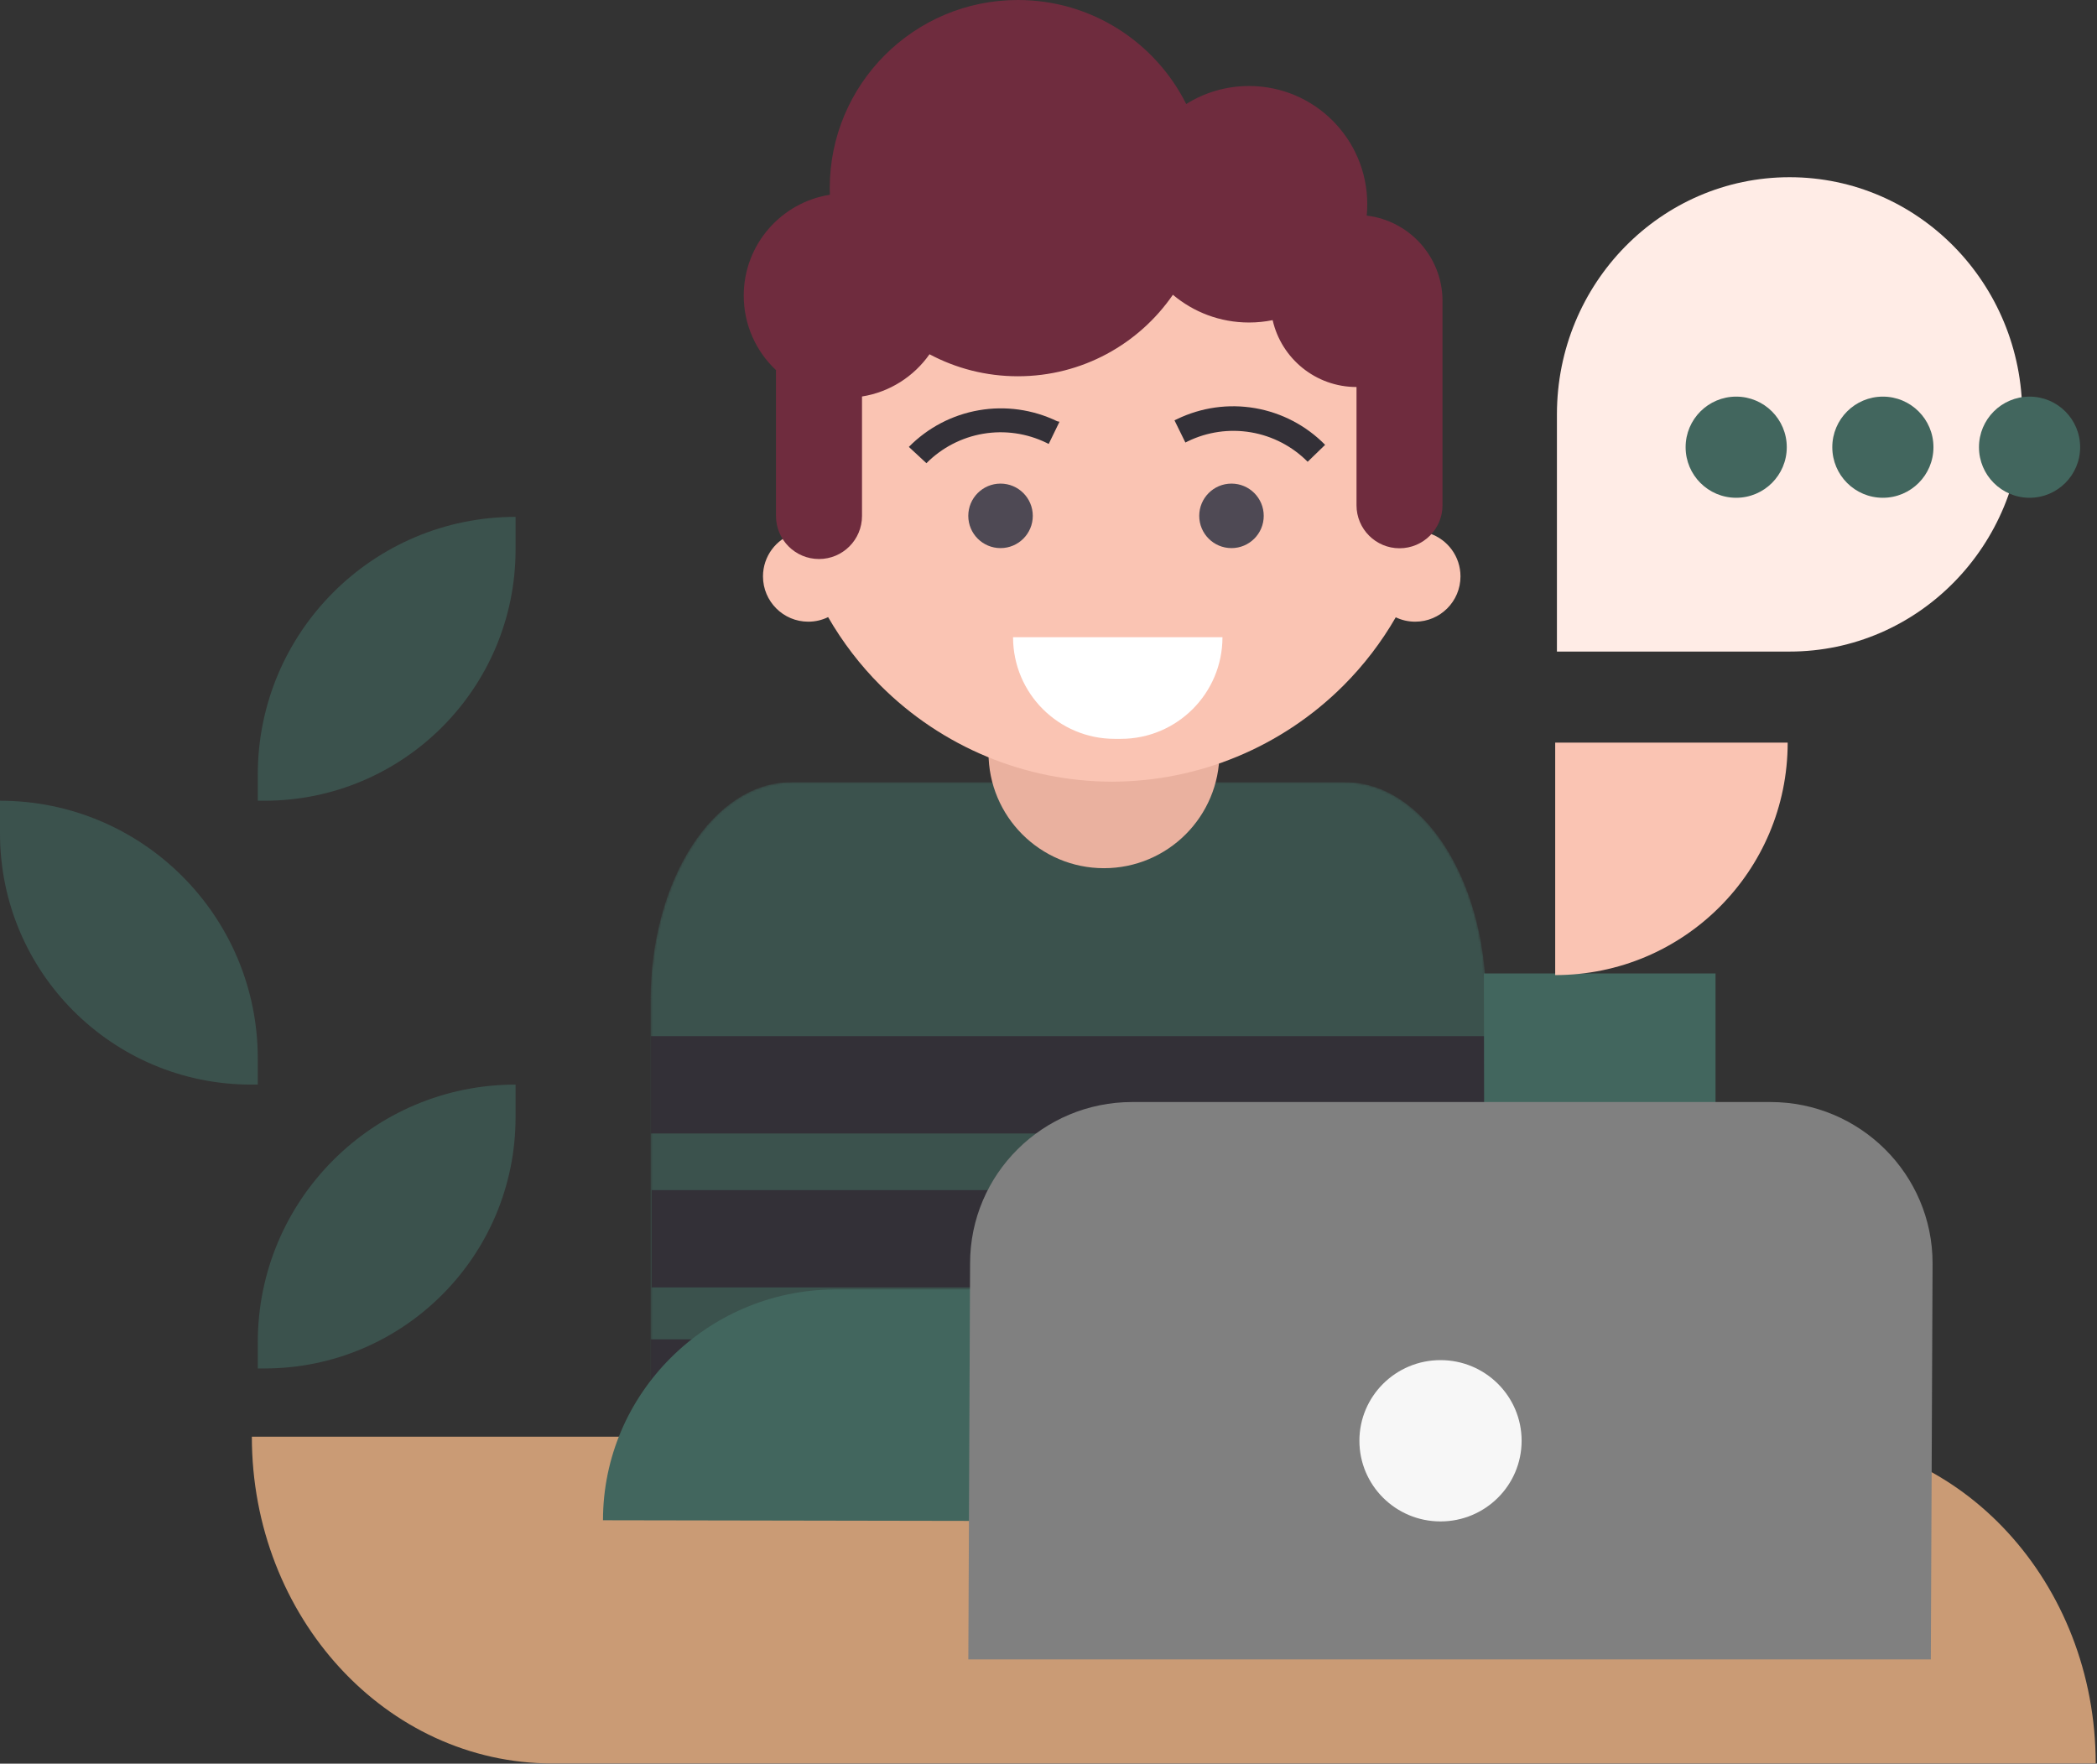 <?xml version="1.0" encoding="UTF-8"?> <svg xmlns="http://www.w3.org/2000/svg" width="994" height="836" viewBox="0 0 994 836" fill="none"><rect x="0" y="0" width="994" height="836" fill="#333333" stroke="none"/> <path d="M244.379 260.512C244.379 326.257 191.082 379.554 125.337 379.554H122.19V367.189C122.19 299.706 176.896 245 244.379 245V260.512Z" fill="#3B524D"></path> <path d="M244.379 529.619C244.379 595.365 191.082 648.661 125.337 648.661H122.19V636.297C122.19 568.814 176.896 514.107 244.379 514.107V529.619Z" fill="#3B524D"></path> <path d="M-0 395.066C-0 460.811 53.297 514.108 119.042 514.108H122.189V501.744C122.189 434.261 67.483 379.555 -0 379.555V395.066Z" fill="#3B524D"></path> <mask id="mask0_440_504" style="mask-type:alpha" maskUnits="userSpaceOnUse" x="308" y="370" width="397" height="312"> <path d="M704.379 474.18C704.379 417.064 674.497 370.76 637.638 370.76H375.121C338.262 370.76 308.379 417.064 308.379 474.18V681.021H704.379V474.18Z" fill="#3B524D"></path> </mask> <g mask="url(#mask0_440_504)"> <path d="M704.379 474.18C704.379 417.064 674.497 370.76 637.638 370.76H375.121C338.262 370.76 308.379 417.064 308.379 474.18V681.021H704.379V474.18Z" fill="#3B524D"></path> <path d="M705.312 491.139H308.359V537.274H705.312V491.139Z" fill="#333037"></path> <path d="M705.824 564.119H308.871V610.254H705.824V564.119Z" fill="#333037"></path> <path d="M705.312 634.857H308.359V680.993H705.312V634.857Z" fill="#333037"></path> </g> <path fill-rule="evenodd" clip-rule="evenodd" d="M119.379 681H851.017C929.645 681 993.379 750.349 993.379 835.891H261.742C183.114 835.891 119.379 766.542 119.379 681Z" fill="#CA9B75"></path> <path d="M703.764 680.557C763.871 680.557 812.636 631.225 813.164 571.235H813.19V461.424H703.379L703.764 680.557Z" fill="#42665E"></path> <path d="M847.379 352H737.177V462.203C798.041 462.203 847.379 412.862 847.379 352Z" fill="#FAC4B3"></path> <path d="M285.822 720.616C285.822 660.509 335.153 611.744 395.144 611.216V611.189H504.955V721L285.822 720.616Z" fill="#42665E"></path> <path d="M504.177 721.203V611H614.379C614.379 671.864 565.038 721.203 504.177 721.203Z" fill="#FAC4B3"></path> <path d="M523.298 411.532C493.07 411.532 468.56 387.026 468.56 356.793C468.56 326.565 493.07 302.055 523.298 302.055C553.532 302.055 578.037 326.565 578.037 356.793C578.037 387.026 553.532 411.532 523.298 411.532Z" fill="#EAB19F"></path> <path fill-rule="evenodd" clip-rule="evenodd" d="M528.621 59.928C548.418 60.168 568.001 64.183 586.305 71.771C605.19 79.598 622.352 91.063 636.804 105.525C651.261 119.982 662.721 137.149 670.538 156.039C678.263 174.7 682.284 194.691 682.37 214.885V215.252V215.619C682.314 228.205 680.735 240.71 677.677 252.864C686.172 255.728 692.287 263.758 692.287 273.216C692.287 285.069 682.671 294.685 670.818 294.685C667.516 294.685 664.392 293.941 661.6 292.611C654.802 304.407 646.471 315.287 636.804 324.959C622.347 339.41 605.185 350.876 586.3 358.697C567.639 366.423 547.654 370.438 527.464 370.525H526.731C506.536 370.438 486.556 366.423 467.89 358.697C449.005 350.876 431.842 339.41 417.391 324.959C407.699 315.261 399.347 304.351 392.539 292.519C389.701 293.905 386.511 294.685 383.132 294.685C371.279 294.685 361.664 285.069 361.664 273.216C361.664 263.672 367.886 255.585 376.497 252.792C373.394 240.425 371.82 227.696 371.825 214.885H372.92C373.114 173.854 389.497 134.545 418.522 105.52C447.278 76.764 486.117 60.422 526.731 59.928V59.918C527.047 59.918 527.357 59.918 527.673 59.918C527.989 59.918 528.305 59.918 528.621 59.918V59.928Z" fill="#FAC4B3"></path> <path d="M583.737 259.809C575.293 259.809 568.45 252.965 568.45 244.522C568.45 236.078 575.293 229.234 583.737 229.234C592.181 229.234 599.024 236.078 599.024 244.522C599.024 252.965 592.181 259.809 583.737 259.809Z" fill="#4E4954"></path> <path d="M474.264 259.809C465.821 259.809 458.977 252.965 458.977 244.522C458.977 236.078 465.821 229.234 474.264 229.234C482.703 229.234 489.552 236.078 489.552 244.522C489.552 252.965 482.703 259.809 474.264 259.809Z" fill="#4E4954"></path> <path d="M579.461 302.053H480.201C480.201 328.658 501.772 350.223 528.371 350.223H531.291C557.896 350.223 579.461 328.658 579.461 302.053Z" fill="white"></path> <path d="M619.846 218.885C612.564 211.542 603.162 206.66 592.965 204.927C582.769 203.195 572.282 204.693 562.982 209.213L557.871 198.695C569.382 193.115 582.351 191.291 594.953 193.472C607.555 195.658 619.158 201.737 628.121 210.859L619.846 218.885ZM562.982 209.213L561.886 209.763L556.714 199.24L557.871 198.695L562.982 209.213ZM560.429 203.923L562.982 209.213L560.429 203.923Z" fill="#333037"></path> <path d="M439.135 219.562C446.422 212.219 455.818 207.337 466.015 205.605C476.217 203.867 486.699 205.37 496.004 209.89L501.11 199.673C489.588 194.104 476.614 192.279 464.002 194.46C451.39 196.641 439.782 202.721 430.803 211.837L439.135 219.562ZM496.004 209.89L497.094 210.441L502.205 199.918L501.11 199.673L496.004 209.89ZM498.556 204.601L496.004 209.89L498.556 204.601Z" fill="#333037"></path> <path fill-rule="evenodd" clip-rule="evenodd" d="M555.966 139.721C539.884 163.054 512.968 178.351 482.485 178.351C467.346 178.351 453.088 174.581 440.598 167.92C433.23 178.413 421.805 185.847 408.597 187.942V244.596C408.597 255.853 399.47 264.979 388.214 264.979C376.957 264.979 367.831 255.853 367.831 244.596V175.437C358.424 166.606 352.543 154.055 352.543 140.133C352.543 115.979 370.231 95.958 393.366 92.315C393.33 91.275 393.31 90.225 393.31 89.176C393.31 39.925 433.235 0 482.485 0C517.407 0 547.645 20.077 562.28 49.312C570.902 43.9 581.109 40.766 592.044 40.766C623.001 40.766 648.097 65.863 648.097 96.819C648.097 98.633 648.011 100.427 647.843 102.2C668.073 104.595 683.768 121.804 683.768 142.681V239.501C683.768 250.757 674.641 259.884 663.385 259.884C652.128 259.884 643.002 250.757 643.002 239.501V183.447C623.607 183.447 607.372 169.903 603.25 151.752C599.627 152.485 595.881 152.873 592.044 152.873C578.301 152.873 565.714 147.93 555.966 139.721Z" fill="#6F2C3E"></path> <path d="M738 308.848H848.286C909.195 308.848 958.572 258.514 958.572 196.424C958.572 134.334 909.195 84 848.286 84C787.377 84 738 134.334 738 196.424V308.848Z" fill="#FFECE6"></path> <path d="M938.056 211.976C938.056 225.218 948.79 235.951 962.031 235.951C975.273 235.951 986.006 225.218 986.006 211.976C986.006 198.737 975.273 188.001 962.031 188.001C948.79 188.001 938.056 198.737 938.056 211.976Z" fill="#42665E"></path> <path d="M868.528 211.976C868.528 225.218 879.261 235.951 892.503 235.951C905.744 235.951 916.478 225.218 916.478 211.976C916.478 198.737 905.744 188.001 892.503 188.001C879.261 188.001 868.528 198.737 868.528 211.976Z" fill="#42665E"></path> <path d="M799 211.976C799 225.218 809.734 235.951 822.975 235.951C836.217 235.951 846.95 225.218 846.95 211.976C846.95 198.737 836.217 188.001 822.975 188.001C809.734 188.001 799 198.737 799 211.976Z" fill="#42665E"></path> <path d="M459.83 598.831C459.83 556.605 494.258 522.371 536.723 522.371H839.168C881.634 522.371 916.061 556.605 916.061 598.831L915.231 786.58H459L459.83 598.831Z" fill="#808080"></path> <path d="M721.262 682.938C721.262 704.051 704.049 721.168 682.816 721.168C661.583 721.168 644.37 704.051 644.37 682.938C644.37 661.825 661.583 644.708 682.816 644.708C704.049 644.708 721.262 661.825 721.262 682.938Z" fill="#F7F7F7"></path> </svg> 